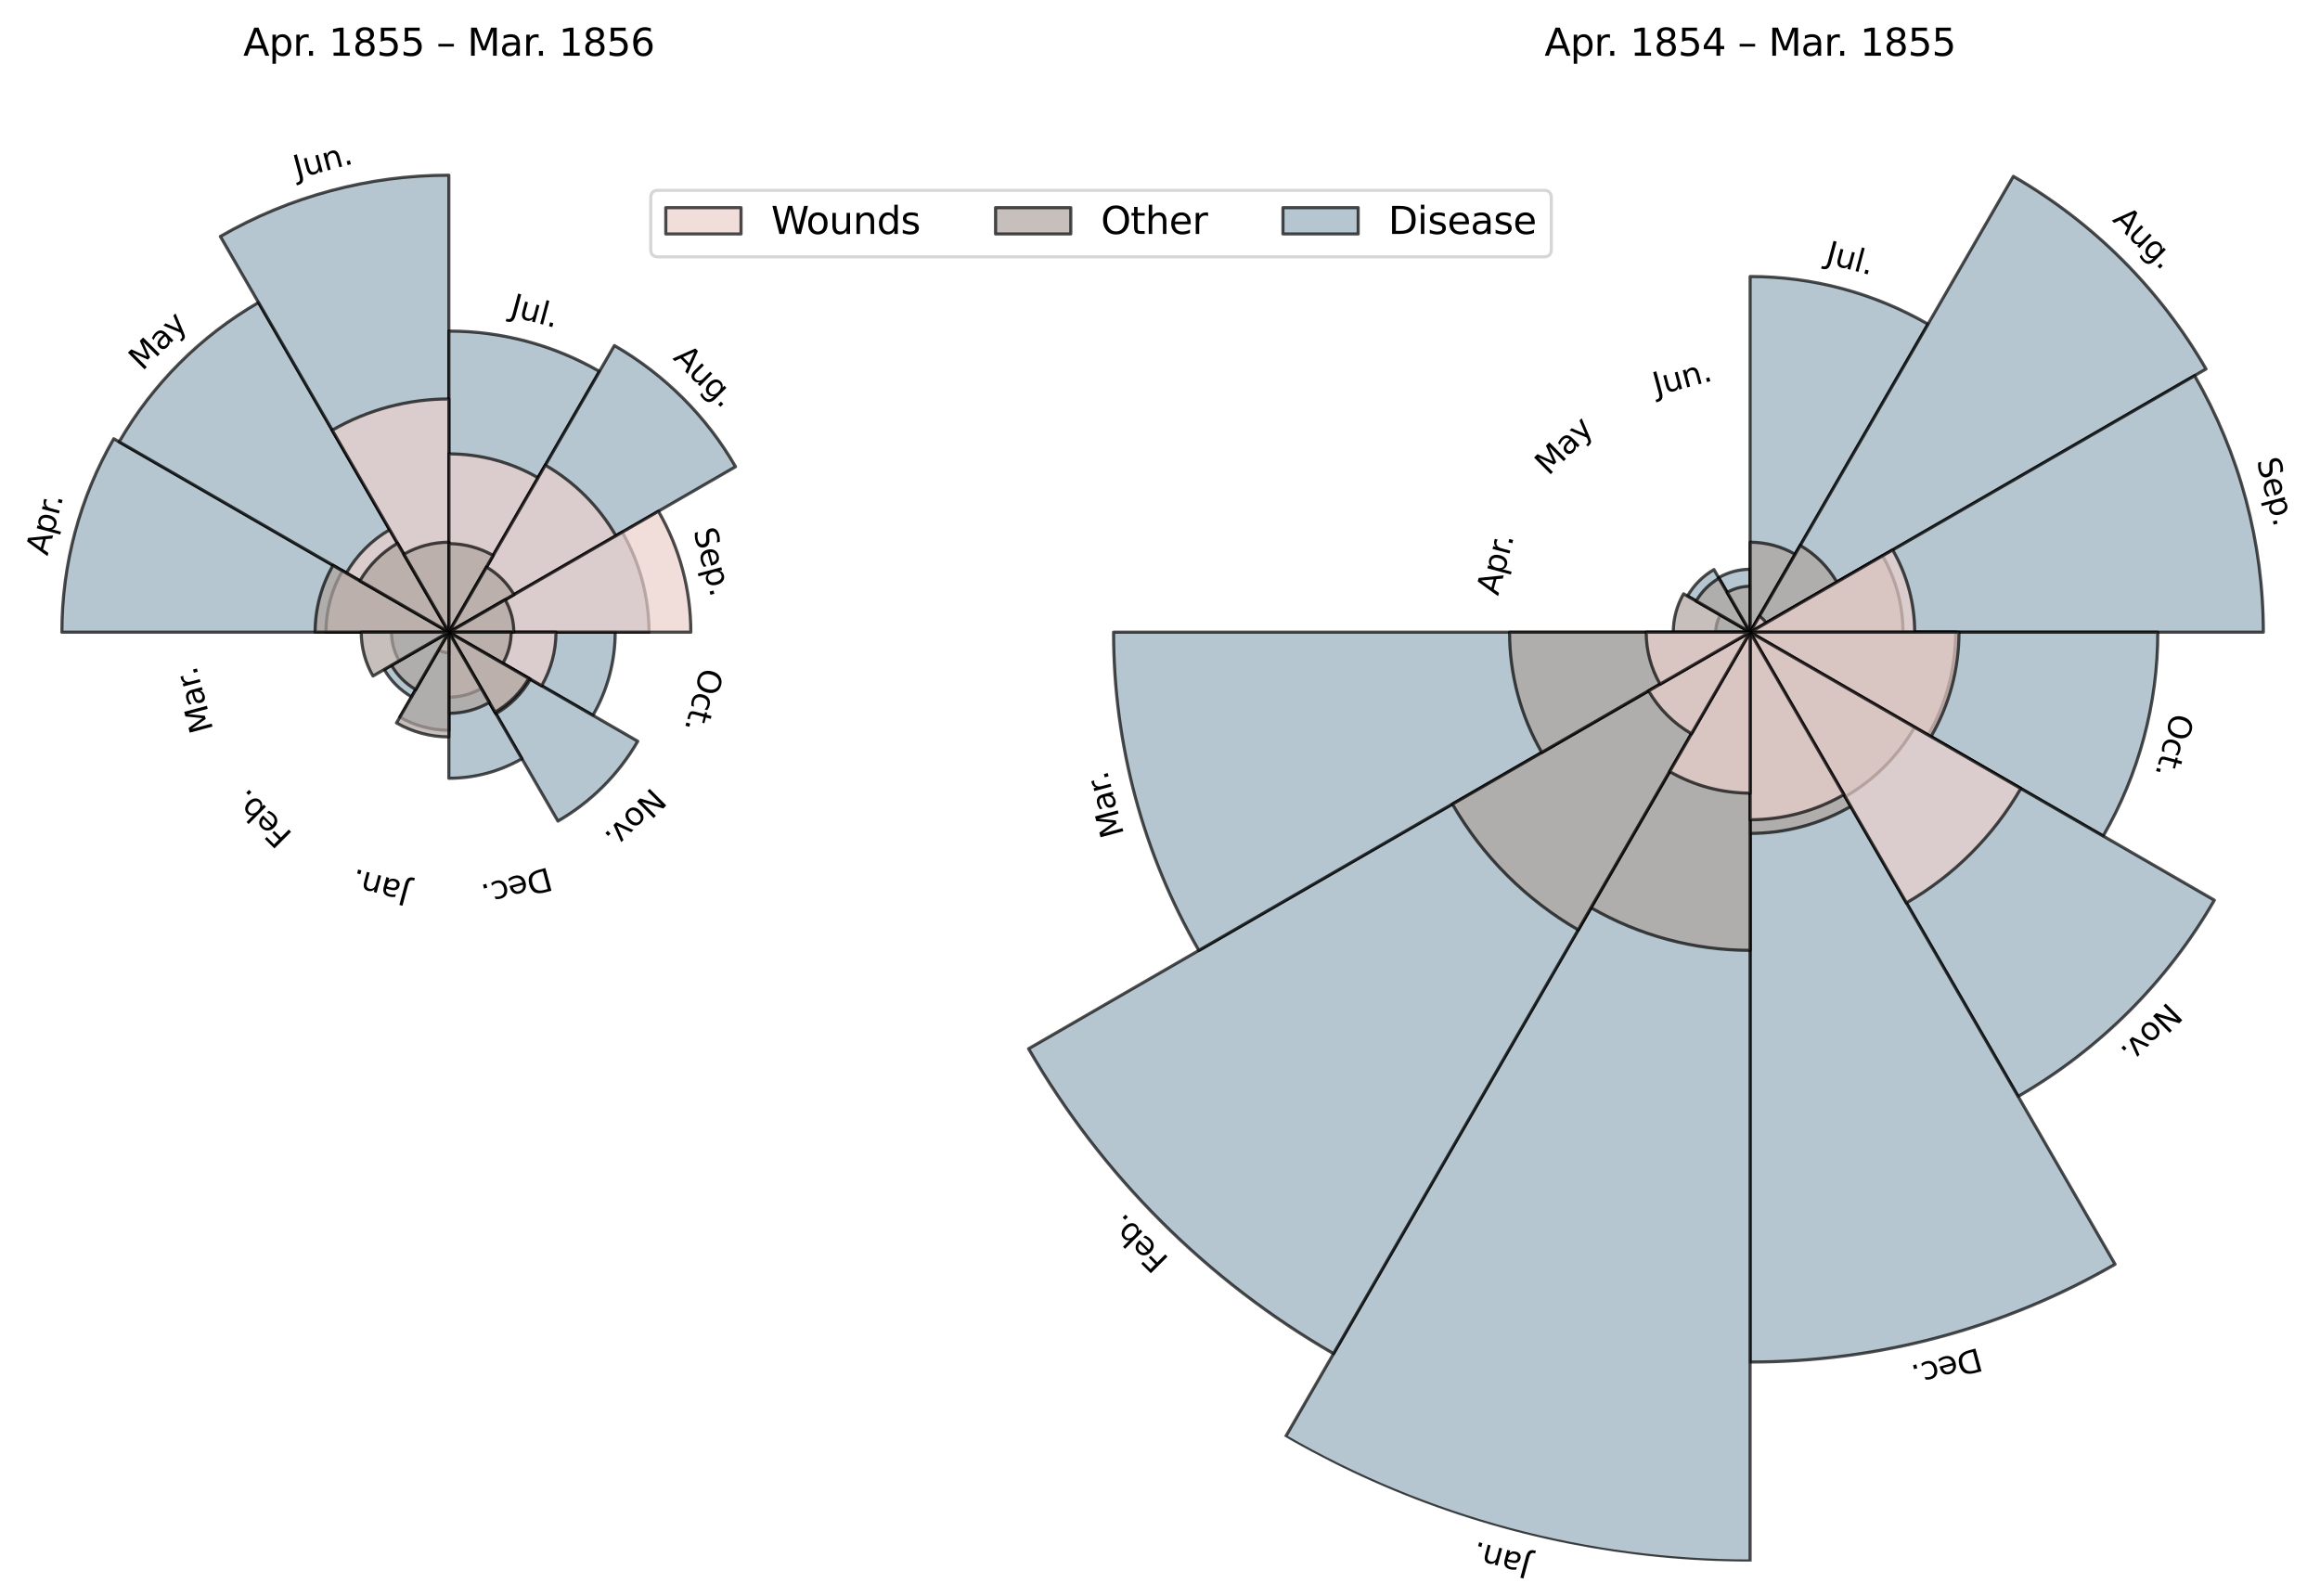 <?xml version="1.0" encoding="UTF-8" standalone="no"?>
<svg
   width="740pt"
   height="509pt"
   viewBox="0 0 740 509"
   version="1.1"
   id="svg227"
   sodipodi:docname="original_2_parts.svg"
   inkscape:version="1.4-dev (1:1.4.0-dev+202403210151+2fe0648968)"
   xmlns:inkscape="http://www.inkscape.org/namespaces/inkscape"
   xmlns:sodipodi="http://sodipodi.sourceforge.net/DTD/sodipodi-0.dtd"
   xmlns:xlink="http://www.w3.org/1999/xlink"
   xmlns="http://www.w3.org/2000/svg"
   xmlns:svg="http://www.w3.org/2000/svg"
   xmlns:rdf="http://www.w3.org/1999/02/22-rdf-syntax-ns#"
   xmlns:cc="http://creativecommons.org/ns#"
   xmlns:dc="http://purl.org/dc/elements/1.1/">
  <sodipodi:namedview
     id="namedview227"
     pagecolor="#ffffff"
     bordercolor="#000000"
     borderopacity="0.25"
     inkscape:showpageshadow="2"
     inkscape:pageopacity="0.0"
     inkscape:pagecheckerboard="0"
     inkscape:deskcolor="#d1d1d1"
     inkscape:document-units="pt"
     inkscape:zoom="0.43573943"
     inkscape:cx="680.45254"
     inkscape:cy="409.64849"
     inkscape:window-width="1392"
     inkscape:window-height="831"
     inkscape:window-x="0"
     inkscape:window-y="0"
     inkscape:window-maximized="1"
     inkscape:current-layer="figure_1" />
  <defs
     id="defs1">
    <style
       type="text/css"
       id="style1">*{stroke-linejoin: round; stroke-linecap: butt}</style>
  </defs>
  <g
     id="figure_1">
    <g
       id="patch_1"
       transform="translate(-160.5,-102)">
      <path
         d="M 0,613.101 H 1022.4 V 0 H 0 Z"
         style="fill:#ffffff"
         id="path1" />
    </g>
    <g
       id="axes_1"
       transform="translate(-160.5,-102)">
      <g
         id="patch_2">
        <path
           d="m 600.141,303.671 c 0,-38.932 -7.669,-77.486 -22.567,-113.454 C 562.675,154.248 540.836,121.563 513.307,94.034 485.778,66.505 453.094,44.666 417.125,29.767 381.156,14.869 342.603,7.2 303.671,7.2 264.738,7.2 226.185,14.869 190.216,29.767 154.248,44.666 121.563,66.505 94.034,94.034 66.505,121.563 44.666,154.248 29.767,190.216 14.869,226.185 7.2,264.738 7.2,303.671 c 0,38.932 7.669,77.486 22.567,113.454 14.899,35.969 36.738,68.653 64.267,96.182 27.529,27.529 60.213,49.368 96.182,64.267 35.969,14.899 74.522,22.567 113.454,22.567 38.932,0 77.486,-7.669 113.454,-22.567 35.969,-14.899 68.653,-36.738 96.182,-64.267 27.529,-27.529 49.368,-60.213 64.267,-96.182 14.899,-35.969 22.567,-74.522 22.567,-113.454 m -296.471,0 z"
           style="fill:#ffffff"
           id="path2" />
      </g>
      <g
         id="patch_3">
        <path
           d="m 303.671,303.671 c 0,0 0,0 0,0 0,0 0,0 0,0 H 180.238 c 0,-10.787 1.414,-21.527 4.206,-31.947 2.792,-10.419 6.938,-20.428 12.331,-29.77 z"
           clip-path="url(#pb8f509b4ef)"
           style="opacity:0.7;fill:#98aebc;stroke:#000000;stroke-linejoin:miter"
           id="path3" />
      </g>
      <g
         id="patch_4">
        <path
           d="m 303.671,303.671 c 0,0 0,0 0,0 0,0 0,0 0,0 L 198.505,242.953 c 5.306,-9.191 11.794,-17.646 19.298,-25.15 7.504,-7.504 15.959,-13.992 25.15,-19.298 z"
           clip-path="url(#pb8f509b4ef)"
           style="opacity:0.7;fill:#98aebc;stroke:#000000;stroke-linejoin:miter"
           id="path4" />
      </g>
      <g
         id="patch_5">
        <path
           d="m 303.671,303.671 c 0,0 0,0 0,0 0,0 0,0 0,0 l -72.892,-126.252 c 11.033,-6.37 22.854,-11.266 35.16,-14.564 12.306,-3.297 24.991,-4.967 37.731,-4.967 z"
           clip-path="url(#pb8f509b4ef)"
           style="opacity:0.7;fill:#98aebc;stroke:#000000;stroke-linejoin:miter"
           id="path5" />
      </g>
      <g
         id="patch_6">
        <path
           d="m 303.671,303.671 c 0,0 0,0 0,0 0,0 0,0 0,0 v -96.059 c 8.395,0 16.753,1.1 24.862,3.273 8.109,2.173 15.898,5.399 23.167,9.596 z"
           clip-path="url(#pb8f509b4ef)"
           style="opacity:0.7;fill:#98aebc;stroke:#000000;stroke-linejoin:miter"
           id="path6" />
      </g>
      <g
         id="patch_7">
        <path
           d="m 303.671,303.671 c 0,0 0,0 0,0 0,0 0,0 0,0 l 52.797,-91.446 c 7.992,4.614 15.344,10.256 21.869,16.781 6.525,6.525 12.167,13.877 16.781,21.869 z"
           clip-path="url(#pb8f509b4ef)"
           style="opacity:0.7;fill:#98aebc;stroke:#000000;stroke-linejoin:miter"
           id="path7" />
      </g>
      <g
         id="patch_8">
        <path
           d="m 303.671,303.671 c 0,0 0,0 0,0 0,0 0,0 0,0 l 55.298,-31.926 c 2.79,4.833 4.935,10.01 6.379,15.4 1.444,5.39 2.176,10.946 2.176,16.526 z"
           clip-path="url(#pb8f509b4ef)"
           style="opacity:0.7;fill:#98aebc;stroke:#000000;stroke-linejoin:miter"
           id="path8" />
      </g>
      <g
         id="patch_9">
        <path
           d="m 303.671,303.671 c 0,0 0,0 0,0 0,0 0,0 0,0 h 53.06 c 0,4.637 -0.608,9.254 -1.808,13.733 -1.2,4.479 -2.982,8.781 -5.301,12.797 z"
           clip-path="url(#pb8f509b4ef)"
           style="opacity:0.7;fill:#98aebc;stroke:#000000;stroke-linejoin:miter"
           id="path9" />
      </g>
      <g
         id="patch_10">
        <path
           d="m 303.671,303.671 c 0,0 0,0 0,0 0,0 0,0 0,0 l 60.256,34.789 c -3.04,5.266 -6.758,10.111 -11.057,14.41 -4.3,4.3 -9.144,8.017 -14.41,11.057 z"
           clip-path="url(#pb8f509b4ef)"
           style="opacity:0.7;fill:#98aebc;stroke:#000000;stroke-linejoin:miter"
           id="path10" />
      </g>
      <g
         id="patch_11">
        <path
           d="m 303.671,303.671 c 0,0 0,0 0,0 0,0 0,0 0,0 l 23.3,40.357 c -3.527,2.036 -7.305,3.601 -11.239,4.655 -3.934,1.054 -7.989,1.588 -12.061,1.588 z"
           clip-path="url(#pb8f509b4ef)"
           style="opacity:0.7;fill:#98aebc;stroke:#000000;stroke-linejoin:miter"
           id="path11" />
      </g>
      <g
         id="patch_12">
        <path
           d="m 303.671,303.671 c 0,0 0,0 0,0 0,0 0,0 0,0 v 31.281 c -2.734,0 -5.456,-0.358 -8.096,-1.066 -2.641,-0.708 -5.177,-1.758 -7.544,-3.125 z"
           clip-path="url(#pb8f509b4ef)"
           style="opacity:0.7;fill:#98aebc;stroke:#000000;stroke-linejoin:miter"
           id="path12" />
      </g>
      <g
         id="patch_13">
        <path
           d="m 303.671,303.671 c 0,0 0,0 0,0 0,0 0,0 0,0 l -11.901,20.613 c -1.801,-1.04 -3.459,-2.312 -4.929,-3.783 -1.471,-1.471 -2.742,-3.128 -3.782,-4.929 z"
           clip-path="url(#pb8f509b4ef)"
           style="opacity:0.7;fill:#98aebc;stroke:#000000;stroke-linejoin:miter"
           id="path13" />
      </g>
      <g
         id="patch_14">
        <path
           d="m 303.671,303.671 c 0,0 0,0 0,0 0,0 0,0 0,0 l -15.845,9.148 c -0.799,-1.385 -1.414,-2.868 -1.828,-4.413 -0.414,-1.544 -0.623,-3.137 -0.623,-4.735 z"
           clip-path="url(#pb8f509b4ef)"
           style="opacity:0.7;fill:#98aebc;stroke:#000000;stroke-linejoin:miter"
           id="path14" />
      </g>
      <g
         id="patch_15">
        <path
           d="m 303.671,303.671 c 0,0 0,0 0,0 0,0 0,0 0,0 h -39.197 c 0,-3.425 0.449,-6.836 1.336,-10.145 0.887,-3.309 2.203,-6.487 3.916,-9.454 z"
           clip-path="url(#pb8f509b4ef)"
           style="opacity:0.7;fill:#ecd0cc;stroke:#000000;stroke-linejoin:miter"
           id="path15" />
      </g>
      <g
         id="patch_16">
        <path
           d="m 303.671,303.671 c 0,0 0,0 0,0 0,0 0,0 0,0 l -32.69,-18.874 c 1.649,-2.857 3.666,-5.485 5.999,-7.818 2.333,-2.333 4.961,-4.349 7.818,-5.999 z"
           clip-path="url(#pb8f509b4ef)"
           style="opacity:0.7;fill:#ecd0cc;stroke:#000000;stroke-linejoin:miter"
           id="path16" />
      </g>
      <g
         id="patch_17">
        <path
           d="m 303.671,303.671 c 0,0 0,0 0,0 0,0 0,0 0,0 l -37.203,-64.438 c 5.631,-3.251 11.665,-5.75 17.945,-7.433 6.281,-1.683 12.755,-2.535 19.258,-2.535 z"
           clip-path="url(#pb8f509b4ef)"
           style="opacity:0.7;fill:#ecd0cc;stroke:#000000;stroke-linejoin:miter"
           id="path17" />
      </g>
      <g
         id="patch_18">
        <path
           d="m 303.671,303.671 c 0,0 0,0 0,0 0,0 0,0 0,0 v -56.886 c 4.971,0 9.921,0.652 14.723,1.938 4.802,1.287 9.414,3.197 13.72,5.683 z"
           clip-path="url(#pb8f509b4ef)"
           style="opacity:0.7;fill:#ecd0cc;stroke:#000000;stroke-linejoin:miter"
           id="path18" />
      </g>
      <g
         id="patch_19">
        <path
           d="m 303.671,303.671 c 0,0 0,0 0,0 0,0 0,0 0,0 l 30.762,-53.282 c 4.656,2.688 8.94,5.976 12.742,9.777 3.802,3.802 7.089,8.086 9.777,12.742 z"
           clip-path="url(#pb8f509b4ef)"
           style="opacity:0.7;fill:#ecd0cc;stroke:#000000;stroke-linejoin:miter"
           id="path19" />
      </g>
      <g
         id="patch_20">
        <path
           d="m 303.671,303.671 c 0,0 0,0 0,0 0,0 0,0 0,0 L 370.511,265.08 c 3.372,5.841 5.965,12.1 7.71,18.615 1.746,6.515 2.63,13.231 2.63,19.976 z"
           clip-path="url(#pb8f509b4ef)"
           style="opacity:0.7;fill:#ecd0cc;stroke:#000000;stroke-linejoin:miter"
           id="path20" />
      </g>
      <g
         id="patch_21">
        <path
           d="m 303.671,303.671 c 0,0 0,0 0,0 0,0 0,0 0,0 h 34.167 c 0,2.986 -0.391,5.959 -1.164,8.843 -0.773,2.884 -1.92,5.654 -3.413,8.24 z"
           clip-path="url(#pb8f509b4ef)"
           style="opacity:0.7;fill:#ecd0cc;stroke:#000000;stroke-linejoin:miter"
           id="path21" />
      </g>
      <g
         id="patch_22">
        <path
           d="m 303.671,303.671 c 0,0 0,0 0,0 0,0 0,0 0,0 l 25.999,15.011 c -1.312,2.272 -2.916,4.362 -4.771,6.218 -1.855,1.855 -3.946,3.459 -6.218,4.771 z"
           clip-path="url(#pb8f509b4ef)"
           style="opacity:0.7;fill:#ecd0cc;stroke:#000000;stroke-linejoin:miter"
           id="path22" />
      </g>
      <g
         id="patch_23">
        <path
           d="m 303.671,303.671 c 0,0 0,0 0,0 0,0 0,0 0,0 l 10.358,17.941 c -1.568,0.905 -3.248,1.601 -4.996,2.07 -1.749,0.469 -3.551,0.706 -5.362,0.706 z"
           clip-path="url(#pb8f509b4ef)"
           style="opacity:0.7;fill:#ecd0cc;stroke:#000000;stroke-linejoin:miter"
           id="path23" />
      </g>
      <g
         id="patch_24">
        <path
           d="m 303.671,303.671 c 0,0 0,0 0,0 0,0 0,0 0,0 v 6.551 c -0.573,0 -1.143,-0.075 -1.696,-0.223 -0.553,-0.148 -1.084,-0.368 -1.58,-0.654 z"
           clip-path="url(#pb8f509b4ef)"
           style="opacity:0.7;fill:#ecd0cc;stroke:#000000;stroke-linejoin:miter"
           id="path24" />
      </g>
      <g
         id="patch_25">
        <path
           d="M 303.671,303.671 Z"
           clip-path="url(#pb8f509b4ef)"
           style="opacity:0.7;fill:#ecd0cc;stroke:#000000;stroke-linejoin:miter"
           id="path25" />
      </g>
      <g
         id="patch_26">
        <path
           d="M 303.671,303.671 Z"
           clip-path="url(#pb8f509b4ef)"
           style="opacity:0.7;fill:#ecd0cc;stroke:#000000;stroke-linejoin:miter"
           id="path26" />
      </g>
      <g
         id="patch_27">
        <path
           d="m 303.671,303.671 c 0,0 0,0 0,0 0,0 0,0 0,0 h -42.658 c 0,-3.728 0.489,-7.44 1.454,-11.041 0.965,-3.601 2.398,-7.06 4.262,-10.288 z"
           clip-path="url(#pb8f509b4ef)"
           style="opacity:0.7;fill:#aea59e;stroke:#000000;stroke-linejoin:miter"
           id="path27" />
      </g>
      <g
         id="patch_28">
        <path
           d="m 303.671,303.671 c 0,0 0,0 0,0 0,0 0,0 0,0 l -28.367,-16.378 c 1.431,-2.479 3.181,-4.76 5.205,-6.784 2.024,-2.024 4.305,-3.774 6.784,-5.205 z"
           clip-path="url(#pb8f509b4ef)"
           style="opacity:0.7;fill:#aea59e;stroke:#000000;stroke-linejoin:miter"
           id="path28" />
      </g>
      <g
         id="patch_29">
        <path
           d="m 303.671,303.671 c 0,0 0,0 0,0 0,0 0,0 0,0 l -14.353,-24.86 c 2.173,-1.254 4.5,-2.218 6.923,-2.868 2.423,-0.649 4.921,-0.978 7.43,-0.978 z"
           clip-path="url(#pb8f509b4ef)"
           style="opacity:0.7;fill:#aea59e;stroke:#000000;stroke-linejoin:miter"
           id="path29" />
      </g>
      <g
         id="patch_30">
        <path
           d="m 303.671,303.671 c 0,0 0,0 0,0 0,0 0,0 0,0 v -28.254 c 2.469,0 4.928,0.324 7.313,0.963 2.385,0.639 4.676,1.588 6.814,2.823 z"
           clip-path="url(#pb8f509b4ef)"
           style="opacity:0.7;fill:#aea59e;stroke:#000000;stroke-linejoin:miter"
           id="path30" />
      </g>
      <g
         id="patch_31">
        <path
           d="m 303.671,303.671 c 0,0 0,0 0,0 0,0 0,0 0,0 l 11.991,-20.768 c 1.815,1.048 3.485,2.329 4.967,3.811 1.482,1.482 2.763,3.152 3.811,4.967 z"
           clip-path="url(#pb8f509b4ef)"
           style="opacity:0.7;fill:#aea59e;stroke:#000000;stroke-linejoin:miter"
           id="path31" />
      </g>
      <g
         id="patch_32">
        <path
           d="m 303.671,303.671 c 0,0 0,0 0,0 0,0 0,0 0,0 l 17.941,-10.358 c 0.905,1.568 1.601,3.248 2.07,4.996 0.469,1.749 0.706,3.551 0.706,5.362 z"
           clip-path="url(#pb8f509b4ef)"
           style="opacity:0.7;fill:#aea59e;stroke:#000000;stroke-linejoin:miter"
           id="path32" />
      </g>
      <g
         id="patch_33">
        <path
           d="m 303.671,303.671 c 0,0 0,0 0,0 0,0 0,0 0,0 h 19.871 c 0,1.737 -0.228,3.466 -0.677,5.143 -0.449,1.677 -1.117,3.289 -1.985,4.792 z"
           clip-path="url(#pb8f509b4ef)"
           style="opacity:0.7;fill:#aea59e;stroke:#000000;stroke-linejoin:miter"
           id="path33" />
      </g>
      <g
         id="patch_34">
        <path
           d="m 303.671,303.671 c 0,0 0,0 0,0 0,0 0,0 0,0 l 25.499,14.722 c -1.287,2.228 -2.86,4.279 -4.679,6.098 -1.819,1.819 -3.87,3.393 -6.098,4.679 z"
           clip-path="url(#pb8f509b4ef)"
           style="opacity:0.7;fill:#aea59e;stroke:#000000;stroke-linejoin:miter"
           id="path34" />
      </g>
      <g
         id="patch_35">
        <path
           d="m 303.671,303.671 c 0,0 0,0 0,0 0,0 0,0 0,0 l 12.937,22.408 c -1.958,1.131 -4.056,2 -6.241,2.585 -2.184,0.585 -4.436,0.882 -6.697,0.882 z"
           clip-path="url(#pb8f509b4ef)"
           style="opacity:0.7;fill:#aea59e;stroke:#000000;stroke-linejoin:miter"
           id="path35" />
      </g>
      <g
         id="patch_36">
        <path
           d="m 303.671,303.671 c 0,0 0,0 0,0 0,0 0,0 0,0 v 33.404 c -2.919,0 -5.826,-0.383 -8.646,-1.138 -2.82,-0.756 -5.528,-1.877 -8.056,-3.337 z"
           clip-path="url(#pb8f509b4ef)"
           style="opacity:0.7;fill:#aea59e;stroke:#000000;stroke-linejoin:miter"
           id="path36" />
      </g>
      <g
         id="patch_37">
        <path
           d="m 303.671,303.671 c 0,0 0,0 0,0 0,0 0,0 0,0 l -10.563,18.296 c -1.599,-0.923 -3.07,-2.052 -4.375,-3.357 -1.306,-1.306 -2.434,-2.777 -3.357,-4.375 z"
           clip-path="url(#pb8f509b4ef)"
           style="opacity:0.7;fill:#aea59e;stroke:#000000;stroke-linejoin:miter"
           id="path37" />
      </g>
      <g
         id="patch_38">
        <path
           d="m 303.671,303.671 c 0,0 0,0 0,0 0,0 0,0 0,0 l -24.204,13.974 c -1.221,-2.115 -2.16,-4.381 -2.792,-6.741 -0.632,-2.359 -0.952,-4.791 -0.952,-7.234 z"
           clip-path="url(#pb8f509b4ef)"
           style="opacity:0.7;fill:#aea59e;stroke:#000000;stroke-linejoin:miter"
           id="path38" />
      </g>
      <g
         id="matplotlib.axis_1" />
      <g
         id="matplotlib.axis_2" />
      <g
         id="text_1">
        <!-- Apr. -->
        <g
           transform="matrix(0.026,-0.097,-0.097,-0.026,175.628,279.49)"
           id="g41">
          <defs
             id="defs38">
            <path
               id="DejaVuSans-41"
               d="M 2188,4044 1331,1722 h 1716 z m -357,622 h 716 L 4325,0 H 3669 L 3244,1197 H 1141 L 716,0 H 50 Z"
               transform="scale(0.016)" />
            <path
               id="DejaVuSans-70"
               d="M 1159,525 V -1331 H 581 v 4831 h 578 v -531 q 182,312 458,463 277,152 661,152 638,0 1036,-506 399,-506 399,-1331 0,-825 -399,-1332 -398,-506 -1036,-506 -384,0 -661,152 -276,152 -458,464 z m 1957,1222 q 0,634 -261,995 -261,361 -717,361 -457,0 -718,-361 -261,-361 -261,-995 0,-634 261,-995 261,-361 718,-361 456,0 717,361 261,361 261,995 z"
               transform="scale(0.016)" />
            <path
               id="DejaVuSans-72"
               d="m 2631,2963 q -97,56 -211,82 -114,27 -251,27 -488,0 -749,-317 -261,-317 -261,-911 V 0 H 581 v 3500 h 578 v -544 q 182,319 472,473 291,155 707,155 59,0 131,-8 72,-7 159,-23 z"
               transform="scale(0.016)" />
            <path
               id="DejaVuSans-2e"
               d="m 684,794 h 660 V 0 H 684 Z"
               transform="scale(0.016)" />
          </defs>
          <use
             xlink:href="#DejaVuSans-41"
             id="use38" />
          <use
             xlink:href="#DejaVuSans-70"
             transform="translate(68.408)"
             id="use39" />
          <use
             xlink:href="#DejaVuSans-72"
             transform="translate(131.885)"
             id="use40" />
          <use
             xlink:href="#DejaVuSans-2e"
             transform="translate(163.873)"
             id="use41" />
        </g>
      </g>
      <g
         id="text_2">
        <!-- May -->
        <g
           transform="matrix(0.071,-0.071,-0.071,-0.071,205.894,220.513)"
           id="g44">
          <defs
             id="defs41">
            <path
               id="DejaVuSans-4d"
               d="m 628,4666 h 941 L 2759,1491 3956,4666 h 941 V 0 H 4281 V 4097 L 3078,897 H 2444 L 1241,4097 V 0 H 628 Z"
               transform="scale(0.016)" />
            <path
               id="DejaVuSans-61"
               d="m 2194,1759 q -697,0 -966,-159 -269,-159 -269,-544 0,-306 202,-486 202,-179 548,-179 479,0 768,339 289,339 289,901 v 128 z m 1147,238 V 0 H 2766 V 531 Q 2569,213 2275,61 1981,-91 1556,-91 q -537,0 -855,302 -317,302 -317,808 0,590 395,890 396,300 1180,300 h 807 v 57 q 0,397 -261,614 -261,217 -733,217 -300,0 -585,-72 -284,-72 -546,-216 v 532 q 315,122 612,182 297,61 578,61 760,0 1135,-394 375,-393 375,-1193 z"
               transform="scale(0.016)" />
            <path
               id="DejaVuSans-79"
               d="m 2059,-325 q -243,-625 -475,-815 -231,-191 -618,-191 H 506 v 481 h 338 q 237,0 368,113 132,112 291,531 L 1606,56 191,3500 H 800 L 1894,763 2988,3500 h 609 z"
               transform="scale(0.016)" />
          </defs>
          <use
             xlink:href="#DejaVuSans-4d"
             id="use42" />
          <use
             xlink:href="#DejaVuSans-61"
             transform="translate(86.279)"
             id="use43" />
          <use
             xlink:href="#DejaVuSans-79"
             transform="translate(147.559)"
             id="use44" />
        </g>
      </g>
      <g
         id="text_3">
        <!-- Jun. -->
        <g
           transform="matrix(0.097,-0.026,-0.026,-0.097,255.174,159.005)"
           id="g48">
          <defs
             id="defs44">
            <path
               id="DejaVuSans-4a"
               d="m 628,4666 h 631 V 325 q 0,-844 -320,-1225 -320,-381 -1030,-381 h -240 v 531 h 197 q 418,0 590,235 172,234 172,840 z"
               transform="scale(0.016)" />
            <path
               id="DejaVuSans-75"
               d="m 544,1381 v 2119 h 575 V 1403 q 0,-497 193,-746 194,-248 582,-248 465,0 735,297 271,297 271,810 v 1984 h 575 V 0 H 2900 V 538 Q 2691,219 2414,64 2138,-91 1772,-91 1169,-91 856,284 544,659 544,1381 Z m 1447,2203 z"
               transform="scale(0.016)" />
            <path
               id="DejaVuSans-6e"
               d="M 3513,2113 V 0 h -575 v 2094 q 0,497 -194,743 -194,247 -581,247 -466,0 -735,-297 -269,-296 -269,-809 V 0 H 581 v 3500 h 578 v -544 q 207,316 486,472 280,156 646,156 603,0 912,-373 310,-373 310,-1098 z"
               transform="scale(0.016)" />
          </defs>
          <use
             xlink:href="#DejaVuSans-4a"
             id="use45" />
          <use
             xlink:href="#DejaVuSans-75"
             transform="translate(29.492)"
             id="use46" />
          <use
             xlink:href="#DejaVuSans-6e"
             transform="translate(92.871)"
             id="use47" />
          <use
             xlink:href="#DejaVuSans-2e"
             transform="translate(156.25)"
             id="use48" />
        </g>
      </g>
      <g
         id="text_4">
        <!-- Jul. -->
        <g
           transform="matrix(0.097,0.026,0.026,-0.097,322.854,202.629)"
           id="g52">
          <defs
             id="defs48">
            <path
               id="DejaVuSans-6c"
               d="m 603,4863 h 575 V 0 H 603 Z"
               transform="scale(0.016)" />
          </defs>
          <use
             xlink:href="#DejaVuSans-4a"
             id="use49" />
          <use
             xlink:href="#DejaVuSans-75"
             transform="translate(29.492)"
             id="use50" />
          <use
             xlink:href="#DejaVuSans-6c"
             transform="translate(92.871)"
             id="use51" />
          <use
             xlink:href="#DejaVuSans-2e"
             transform="translate(120.654)"
             id="use52" />
        </g>
      </g>
      <g
         id="text_5">
        <!-- Aug. -->
        <g
           transform="matrix(0.071,0.071,0.071,-0.071,374.909,216.378)"
           id="g56">
          <defs
             id="defs52">
            <path
               id="DejaVuSans-67"
               d="m 2906,1791 q 0,625 -258,968 -257,344 -723,344 -462,0 -720,-344 -258,-343 -258,-968 0,-622 258,-966 258,-344 720,-344 466,0 723,344 258,344 258,966 z M 3481,434 q 0,-893 -397,-1329 -396,-436 -1215,-436 -303,0 -572,45 -269,45 -522,139 v 559 q 253,-137 500,-202 247,-66 503,-66 566,0 847,295 281,295 281,892 V 616 Q 2728,306 2450,153 2172,0 1784,0 1141,0 747,490 353,981 353,1791 q 0,812 394,1302 394,491 1037,491 388,0 666,-153 278,-153 456,-462 v 531 h 575 z"
               transform="scale(0.016)" />
          </defs>
          <use
             xlink:href="#DejaVuSans-41"
             id="use53" />
          <use
             xlink:href="#DejaVuSans-75"
             transform="translate(68.408)"
             id="use54" />
          <use
             xlink:href="#DejaVuSans-67"
             transform="translate(131.787)"
             id="use55" />
          <use
             xlink:href="#DejaVuSans-2e"
             transform="translate(195.264)"
             id="use56" />
        </g>
      </g>
      <g
         id="text_6">
        <!-- Sep. -->
        <g
           transform="matrix(0.026,0.097,0.097,-0.026,381.655,271.372)"
           id="g60">
          <defs
             id="defs56">
            <path
               id="DejaVuSans-53"
               d="m 3425,4513 v -616 q -359,172 -678,256 -319,85 -616,85 -515,0 -795,-200 -280,-200 -280,-569 0,-310 186,-468 186,-157 705,-254 l 381,-78 q 706,-135 1042,-474 336,-339 336,-907 0,-679 -455,-1029 -454,-350 -1332,-350 -331,0 -705,75 -373,75 -773,222 v 650 q 384,-215 753,-325 369,-109 725,-109 540,0 834,212 294,213 294,607 0,343 -211,537 -211,194 -692,291 l -385,75 q -706,140 -1022,440 -315,300 -315,835 0,619 436,975 436,356 1201,356 329,0 669,-60 341,-59 697,-177 z"
               transform="scale(0.016)" />
            <path
               id="DejaVuSans-65"
               d="M 3597,1894 V 1613 H 953 q 38,-594 358,-905 320,-311 892,-311 331,0 642,81 311,81 618,244 V 178 Q 3153,47 2828,-22 2503,-91 2169,-91 1331,-91 842,396 353,884 353,1716 q 0,859 464,1363 464,505 1252,505 706,0 1117,-455 411,-454 411,-1235 z m -575,169 q -6,471 -264,752 -258,282 -683,282 -481,0 -770,-272 -289,-272 -333,-766 z"
               transform="scale(0.016)" />
          </defs>
          <use
             xlink:href="#DejaVuSans-53"
             id="use57" />
          <use
             xlink:href="#DejaVuSans-65"
             transform="translate(63.477)"
             id="use58" />
          <use
             xlink:href="#DejaVuSans-70"
             transform="translate(125)"
             id="use59" />
          <use
             xlink:href="#DejaVuSans-2e"
             transform="translate(188.477)"
             id="use60" />
        </g>
      </g>
      <g
         id="text_7">
        <!-- Oct. -->
        <g
           transform="matrix(-0.026,0.097,0.097,0.026,384.195,314.652)"
           id="g64">
          <defs
             id="defs60">
            <path
               id="DejaVuSans-4f"
               d="m 2522,4238 q -688,0 -1093,-513 -404,-512 -404,-1397 0,-881 404,-1394 405,-512 1093,-512 687,0 1089,512 402,513 402,1394 0,885 -402,1397 -402,513 -1089,513 z m 0,512 q 981,0 1568,-658 588,-658 588,-1764 0,-1103 -588,-1761 -587,-658 -1568,-658 -984,0 -1574,656 -589,657 -589,1763 0,1106 589,1764 590,658 1574,658 z"
               transform="scale(0.016)" />
            <path
               id="DejaVuSans-63"
               d="m 3122,3366 v -538 q -244,135 -489,202 -245,67 -495,67 -560,0 -870,-355 -309,-354 -309,-995 0,-641 309,-996 310,-354 870,-354 250,0 495,67 245,67 489,202 V 134 Q 2881,22 2623,-34 2366,-91 2075,-91 1284,-91 818,406 353,903 353,1747 q 0,856 470,1346 471,491 1290,491 265,0 518,-55 253,-54 491,-163 z"
               transform="scale(0.016)" />
            <path
               id="DejaVuSans-74"
               d="M 1172,4494 V 3500 H 2356 V 3053 H 1172 V 1153 q 0,-428 117,-550 117,-122 477,-122 h 590 V 0 H 1766 Q 1100,0 847,248 594,497 594,1153 V 3053 H 172 v 447 h 422 v 994 z"
               transform="scale(0.016)" />
          </defs>
          <use
             xlink:href="#DejaVuSans-4f"
             id="use61" />
          <use
             xlink:href="#DejaVuSans-63"
             transform="translate(78.711)"
             id="use62" />
          <use
             xlink:href="#DejaVuSans-74"
             transform="translate(133.691)"
             id="use63" />
          <use
             xlink:href="#DejaVuSans-2e"
             transform="translate(172.9)"
             id="use64" />
        </g>
      </g>
      <g
         id="text_8">
        <!-- Nov. -->
        <g
           transform="matrix(-0.071,0.071,0.071,0.071,368.43,352.929)"
           id="g68">
          <defs
             id="defs64">
            <path
               id="DejaVuSans-4e"
               d="m 628,4666 h 850 L 3547,763 v 3903 h 612 V 0 H 3309 L 1241,3903 V 0 H 628 Z"
               transform="scale(0.016)" />
            <path
               id="DejaVuSans-6f"
               d="m 1959,3097 q -462,0 -731,-361 -269,-361 -269,-989 0,-628 267,-989 268,-361 733,-361 460,0 728,362 269,363 269,988 0,622 -269,986 -268,364 -728,364 z m 0,487 q 750,0 1178,-488 429,-487 429,-1349 Q 3566,888 3137,398 2709,-91 1959,-91 1206,-91 779,398 353,888 353,1747 q 0,862 426,1349 427,488 1180,488 z"
               transform="scale(0.016)" />
            <path
               id="DejaVuSans-76"
               d="M 191,3500 H 800 L 1894,563 2988,3500 h 609 L 2284,0 h -781 z"
               transform="scale(0.016)" />
          </defs>
          <use
             xlink:href="#DejaVuSans-4e"
             id="use65" />
          <use
             xlink:href="#DejaVuSans-6f"
             transform="translate(74.805)"
             id="use66" />
          <use
             xlink:href="#DejaVuSans-76"
             transform="translate(135.986)"
             id="use67" />
          <use
             xlink:href="#DejaVuSans-2e"
             transform="translate(187.416)"
             id="use68" />
        </g>
      </g>
      <g
         id="text_9">
        <!-- Dec. -->
        <g
           transform="matrix(-0.097,0.026,0.026,0.097,335.418,378.631)"
           id="g72">
          <defs
             id="defs68">
            <path
               id="DejaVuSans-44"
               d="M 1259,4147 V 519 h 763 q 966,0 1414,437 448,438 448,1382 0,937 -448,1373 -448,436 -1414,436 z m -631,519 h 1297 q 1356,0 1990,-564 635,-564 635,-1764 Q 4550,1131 3912,565 3275,0 1925,0 H 628 Z"
               transform="scale(0.016)" />
          </defs>
          <use
             xlink:href="#DejaVuSans-44"
             id="use69" />
          <use
             xlink:href="#DejaVuSans-65"
             transform="translate(77.002)"
             id="use70" />
          <use
             xlink:href="#DejaVuSans-63"
             transform="translate(138.525)"
             id="use71" />
          <use
             xlink:href="#DejaVuSans-2e"
             transform="translate(193.506)"
             id="use72" />
        </g>
      </g>
      <g
         id="text_10">
        <!-- Jan. -->
        <g
           transform="matrix(-0.097,-0.026,-0.026,0.097,291.784,383.953)"
           id="g76">
          <use
             xlink:href="#DejaVuSans-4a"
             id="use73" />
          <use
             xlink:href="#DejaVuSans-61"
             transform="translate(29.492)"
             id="use74" />
          <use
             xlink:href="#DejaVuSans-6e"
             transform="translate(90.771)"
             id="use75" />
          <use
             xlink:href="#DejaVuSans-2e"
             transform="translate(154.15)"
             id="use76" />
        </g>
      </g>
      <g
         id="text_11">
        <!-- Feb. -->
        <g
           transform="matrix(-0.071,-0.071,-0.071,0.071,254.044,368.062)"
           id="g80">
          <defs
             id="defs76">
            <path
               id="DejaVuSans-46"
               d="M 628,4666 H 3309 V 4134 H 1259 V 2759 H 3109 V 2228 H 1259 V 0 H 628 Z"
               transform="scale(0.016)" />
            <path
               id="DejaVuSans-62"
               d="m 3116,1747 q 0,634 -261,995 -261,361 -717,361 -457,0 -718,-361 -261,-361 -261,-995 0,-634 261,-995 261,-361 718,-361 456,0 717,361 261,361 261,995 z M 1159,2969 q 182,312 458,463 277,152 661,152 638,0 1036,-506 399,-506 399,-1331 Q 3713,922 3314,415 2916,-91 2278,-91 1894,-91 1617,61 1341,213 1159,525 V 0 H 581 v 4863 h 578 z"
               transform="scale(0.016)" />
          </defs>
          <use
             xlink:href="#DejaVuSans-46"
             id="use77" />
          <use
             xlink:href="#DejaVuSans-65"
             transform="translate(52.02)"
             id="use78" />
          <use
             xlink:href="#DejaVuSans-62"
             transform="translate(113.543)"
             id="use79" />
          <use
             xlink:href="#DejaVuSans-2e"
             transform="translate(177.02)"
             id="use80" />
        </g>
      </g>
      <g
         id="text_12">
        <!-- Mar. -->
        <g
           transform="matrix(-0.026,-0.097,-0.097,0.026,228.53,334.744)"
           id="g84">
          <use
             xlink:href="#DejaVuSans-4d"
             id="use81" />
          <use
             xlink:href="#DejaVuSans-61"
             transform="translate(86.279)"
             id="use82" />
          <use
             xlink:href="#DejaVuSans-72"
             transform="translate(147.559)"
             id="use83" />
          <use
             xlink:href="#DejaVuSans-2e"
             transform="translate(179.547)"
             id="use84" />
        </g>
      </g>
      <g
         id="text_13">
        <!-- Apr. 1855 – Mar. 1856 -->
        <g
           transform="matrix(0.12,0,0,-0.12,238.084,119.788)"
           id="g105">
          <defs
             id="defs84">
            <path
               id="DejaVuSans-20"
               transform="scale(0.016)"
               d="" />
            <path
               id="DejaVuSans-31"
               d="M 794,531 H 1825 V 4091 L 703,3866 v 575 l 1116,225 h 631 V 531 H 3481 V 0 H 794 Z"
               transform="scale(0.016)" />
            <path
               id="DejaVuSans-38"
               d="m 2034,2216 q -450,0 -708,-241 -257,-241 -257,-662 0,-422 257,-663 258,-241 708,-241 450,0 709,242 260,243 260,662 0,421 -258,662 -257,241 -711,241 z m -631,268 q -406,100 -633,378 -226,279 -226,679 0,559 398,884 399,325 1092,325 697,0 1094,-325 397,-325 397,-884 0,-400 -227,-679 -226,-278 -629,-378 456,-106 710,-416 255,-309 255,-755 Q 3634,634 3220,271 2806,-91 2034,-91 1263,-91 848,271 434,634 434,1313 q 0,446 256,755 257,310 713,416 z m -231,997 q 0,-362 226,-565 227,-203 636,-203 407,0 636,203 230,203 230,565 0,363 -230,566 -229,203 -636,203 -409,0 -636,-203 -226,-203 -226,-566 z"
               transform="scale(0.016)" />
            <path
               id="DejaVuSans-35"
               d="M 691,4666 H 3169 V 4134 H 1269 V 2991 q 137,47 274,70 138,23 276,23 781,0 1237,-428 457,-428 457,-1159 Q 3513,744 3044,326 2575,-91 1722,-91 1428,-91 1123,-41 819,9 494,109 v 635 q 281,-153 581,-228 300,-75 634,-75 541,0 856,284 316,284 316,772 0,487 -316,771 -315,285 -856,285 -253,0 -505,-56 -251,-56 -513,-175 z"
               transform="scale(0.016)" />
            <path
               id="DejaVuSans-2013"
               d="M 313,1978 H 2888 V 1528 H 313 Z"
               transform="scale(0.016)" />
            <path
               id="DejaVuSans-36"
               d="m 2113,2584 q -425,0 -674,-291 -248,-290 -248,-796 0,-503 248,-796 249,-292 674,-292 425,0 673,292 248,293 248,796 0,506 -248,796 -248,291 -673,291 z m 1253,1979 v -575 q -238,112 -480,171 -242,60 -480,60 -625,0 -955,-422 -329,-422 -376,-1275 184,272 462,417 279,145 613,145 703,0 1111,-427 408,-426 408,-1160 0,-719 -425,-1154 -425,-434 -1131,-434 -810,0 -1238,620 -428,621 -428,1799 0,1106 525,1764 525,658 1409,658 238,0 480,-47 242,-47 505,-140 z"
               transform="scale(0.016)" />
          </defs>
          <use
             xlink:href="#DejaVuSans-41"
             id="use85" />
          <use
             xlink:href="#DejaVuSans-70"
             transform="translate(68.408)"
             id="use86" />
          <use
             xlink:href="#DejaVuSans-72"
             transform="translate(131.885)"
             id="use87" />
          <use
             xlink:href="#DejaVuSans-2e"
             transform="translate(163.873)"
             id="use88" />
          <use
             xlink:href="#DejaVuSans-20"
             transform="translate(195.66)"
             id="use89" />
          <use
             xlink:href="#DejaVuSans-31"
             transform="translate(227.447)"
             id="use90" />
          <use
             xlink:href="#DejaVuSans-38"
             transform="translate(291.07)"
             id="use91" />
          <use
             xlink:href="#DejaVuSans-35"
             transform="translate(354.693)"
             id="use92" />
          <use
             xlink:href="#DejaVuSans-35"
             transform="translate(418.316)"
             id="use93" />
          <use
             xlink:href="#DejaVuSans-20"
             transform="translate(481.939)"
             id="use94" />
          <use
             xlink:href="#DejaVuSans-2013"
             transform="translate(513.727)"
             id="use95" />
          <use
             xlink:href="#DejaVuSans-20"
             transform="translate(563.727)"
             id="use96" />
          <use
             xlink:href="#DejaVuSans-4d"
             transform="translate(595.514)"
             id="use97" />
          <use
             xlink:href="#DejaVuSans-61"
             transform="translate(681.793)"
             id="use98" />
          <use
             xlink:href="#DejaVuSans-72"
             transform="translate(743.072)"
             id="use99" />
          <use
             xlink:href="#DejaVuSans-2e"
             transform="translate(775.061)"
             id="use100" />
          <use
             xlink:href="#DejaVuSans-20"
             transform="translate(806.848)"
             id="use101" />
          <use
             xlink:href="#DejaVuSans-31"
             transform="translate(838.635)"
             id="use102" />
          <use
             xlink:href="#DejaVuSans-38"
             transform="translate(902.258)"
             id="use103" />
          <use
             xlink:href="#DejaVuSans-35"
             transform="translate(965.881)"
             id="use104" />
          <use
             xlink:href="#DejaVuSans-36"
             transform="translate(1029.504)"
             id="use105" />
        </g>
      </g>
    </g>
    <g
       id="axes_2"
       transform="translate(-160.5,-102)">
      <g
         id="patch_39">
        <path
           d="m 1015.2,303.671 c 0,-38.932 -7.669,-77.486 -22.567,-113.454 C 977.734,154.248 955.895,121.563 928.366,94.034 900.837,66.505 868.152,44.666 832.184,29.767 796.215,14.869 757.662,7.2 718.729,7.2 679.797,7.2 641.244,14.869 605.275,29.767 569.306,44.666 536.622,66.505 509.093,94.034 481.564,121.563 459.725,154.248 444.826,190.216 c -14.899,35.969 -22.567,74.522 -22.567,113.454 0,38.932 7.669,77.486 22.567,113.454 14.899,35.969 36.738,68.653 64.267,96.182 27.529,27.529 60.213,49.368 96.182,64.267 35.969,14.899 74.522,22.567 113.454,22.567 38.932,0 77.486,-7.669 113.454,-22.567 35.969,-14.899 68.653,-36.738 96.182,-64.267 27.529,-27.529 49.368,-60.213 64.267,-96.182 C 1007.531,381.156 1015.2,342.603 1015.2,303.671 m -296.471,0 z"
           style="fill:#ffffff"
           id="path105" />
      </g>
      <g
         id="patch_40">
        <path
           d="m 718.729,303.671 c 0,0 0,0 0,0 0,0 0,0 0,0 h -10.962 c 0,-0.958 0.126,-1.912 0.374,-2.837 0.248,-0.925 0.616,-1.814 1.095,-2.644 z"
           clip-path="url(#pa405032185)"
           style="opacity:0.7;fill:#98aebc;stroke:#000000;stroke-linejoin:miter"
           id="path106" />
      </g>
      <g
         id="patch_41">
        <path
           d="m 718.729,303.671 c 0,0 0,0 0,0 0,0 0,0 0,0 l -19.978,-11.534 c 1.008,-1.746 2.241,-3.352 3.666,-4.778 1.426,-1.426 3.032,-2.658 4.778,-3.666 z"
           clip-path="url(#pa405032185)"
           style="opacity:0.7;fill:#98aebc;stroke:#000000;stroke-linejoin:miter"
           id="path107" />
      </g>
      <g
         id="patch_42">
        <path
           d="m 718.729,303.671 c 0,0 0,0 0,0 0,0 0,0 0,0 l -10.043,-17.394 c 1.52,-0.878 3.149,-1.552 4.844,-2.007 1.695,-0.454 3.443,-0.684 5.198,-0.684 z"
           clip-path="url(#pa405032185)"
           style="opacity:0.7;fill:#98aebc;stroke:#000000;stroke-linejoin:miter"
           id="path108" />
      </g>
      <g
         id="patch_43">
        <path
           d="m 718.729,303.671 c 0,0 0,0 0,0 0,0 0,0 0,0 V 190.202 c 9.916,0 19.79,1.3 29.368,3.866 9.578,2.566 18.779,6.378 27.367,11.336 z"
           clip-path="url(#pa405032185)"
           style="opacity:0.7;fill:#98aebc;stroke:#000000;stroke-linejoin:miter"
           id="path109" />
      </g>
      <g
         id="patch_44">
        <path
           d="m 718.729,303.671 c 0,0 0,0 0,0 0,0 0,0 0,0 l 83.959,-145.422 c 12.709,7.337 24.401,16.309 34.777,26.685 10.376,10.376 19.348,22.069 26.685,34.777 z"
           clip-path="url(#pa405032185)"
           style="opacity:0.7;fill:#98aebc;stroke:#000000;stroke-linejoin:miter"
           id="path110" />
      </g>
      <g
         id="patch_45">
        <path
           d="m 718.729,303.671 c 0,0 0,0 0,0 0,0 0,0 0,0 L 860.498,221.821 c 7.153,12.389 12.651,25.663 16.354,39.481 3.703,13.818 5.578,28.063 5.578,42.369 z"
           clip-path="url(#pa405032185)"
           style="opacity:0.7;fill:#98aebc;stroke:#000000;stroke-linejoin:miter"
           id="path111" />
      </g>
      <g
         id="patch_46">
        <path
           d="m 718.729,303.671 c 0,0 0,0 0,0 0,0 0,0 0,0 h 130.036 c 0,11.364 -1.49,22.679 -4.431,33.656 -2.941,10.977 -7.309,21.521 -12.991,31.362 z"
           clip-path="url(#pa405032185)"
           style="opacity:0.7;fill:#98aebc;stroke:#000000;stroke-linejoin:miter"
           id="path112" />
      </g>
      <g
         id="patch_47">
        <path
           d="m 718.729,303.671 c 0,0 0,0 0,0 0,0 0,0 0,0 l 148.076,85.492 c -7.471,12.94 -16.607,24.846 -27.172,35.412 -10.566,10.566 -22.471,19.701 -35.412,27.172 z"
           clip-path="url(#pa405032185)"
           style="opacity:0.7;fill:#98aebc;stroke:#000000;stroke-linejoin:miter"
           id="path113" />
      </g>
      <g
         id="patch_48">
        <path
           d="m 718.729,303.671 c 0,0 0,0 0,0 0,0 0,0 0,0 l 116.409,201.627 c -17.62,10.173 -36.499,17.993 -56.151,23.259 -19.653,5.266 -39.912,7.933 -60.258,7.933 z"
           clip-path="url(#pa405032185)"
           style="opacity:0.7;fill:#98aebc;stroke:#000000;stroke-linejoin:miter"
           id="path114" />
      </g>
      <g
         id="patch_49">
        <path
           d="m 718.729,303.671 c 0,0 0,0 0,0 0,0 0,0 0,0 v 296.297 c -25.894,0 -51.676,-3.394 -76.687,-10.096 -25.011,-6.702 -49.037,-16.653 -71.461,-29.6 z"
           clip-path="url(#pa405032185)"
           style="opacity:0.7;fill:#98aebc;stroke:#000000;stroke-linejoin:miter"
           id="path115" />
      </g>
      <g
         id="patch_50">
        <path
           d="m 718.729,303.671 c 0,0 0,0 0,0 0,0 0,0 0,0 L 585.853,533.82 C 565.74,522.208 547.236,508.009 530.813,491.587 514.391,475.164 500.192,456.66 488.58,436.547 Z"
           clip-path="url(#pa405032185)"
           style="opacity:0.7;fill:#98aebc;stroke:#000000;stroke-linejoin:miter"
           id="path116" />
      </g>
      <g
         id="patch_51">
        <path
           d="m 718.729,303.671 c 0,0 0,0 0,0 0,0 0,0 0,0 L 542.889,405.192 c -8.872,-15.367 -15.692,-31.831 -20.284,-48.97 -4.593,-17.139 -6.919,-34.807 -6.919,-52.551 z"
           clip-path="url(#pa405032185)"
           style="opacity:0.7;fill:#98aebc;stroke:#000000;stroke-linejoin:miter"
           id="path117" />
      </g>
      <g
         id="patch_52">
        <path
           d="m 718.729,303.671 c 0,0 0,0 0,0 0,0 0,0 0,0 H 694.217 c 0,-2.142 0.281,-4.275 0.835,-6.344 0.554,-2.069 1.378,-4.057 2.449,-5.912 z"
           clip-path="url(#pa405032185)"
           style="opacity:0.7;fill:#aea59e;stroke:#000000;stroke-linejoin:miter"
           id="path118" />
      </g>
      <g
         id="patch_53">
        <path
           d="m 718.729,303.671 c 0,0 0,0 0,0 0,0 0,0 0,0 l -17.208,-9.935 c 0.868,-1.504 1.93,-2.887 3.158,-4.115 1.228,-1.228 2.611,-2.29 4.115,-3.158 z"
           clip-path="url(#pa405032185)"
           style="opacity:0.7;fill:#aea59e;stroke:#000000;stroke-linejoin:miter"
           id="path119" />
      </g>
      <g
         id="patch_54">
        <path
           d="m 718.729,303.671 c 0,0 0,0 0,0 0,0 0,0 0,0 l -7.324,-12.686 c 1.109,-0.64 2.296,-1.132 3.533,-1.463 1.237,-0.331 2.511,-0.499 3.791,-0.499 z"
           clip-path="url(#pa405032185)"
           style="opacity:0.7;fill:#aea59e;stroke:#000000;stroke-linejoin:miter"
           id="path120" />
      </g>
      <g
         id="patch_55">
        <path
           d="m 718.729,303.671 c 0,0 0,0 0,0 0,0 0,0 0,0 v -28.706 c 2.509,0 5.006,0.329 7.43,0.978 2.423,0.649 4.751,1.613 6.923,2.868 z"
           clip-path="url(#pa405032185)"
           style="opacity:0.7;fill:#aea59e;stroke:#000000;stroke-linejoin:miter"
           id="path121" />
      </g>
      <g
         id="patch_56">
        <path
           d="m 718.729,303.671 c 0,0 0,0 0,0 0,0 0,0 0,0 l 15.98,-27.678 c 2.419,1.397 4.644,3.104 6.619,5.079 1.975,1.975 3.683,4.2 5.079,6.619 z"
           clip-path="url(#pa405032185)"
           style="opacity:0.7;fill:#aea59e;stroke:#000000;stroke-linejoin:miter"
           id="path122" />
      </g>
      <g
         id="patch_57">
        <path
           d="m 718.729,303.671 c 0,0 0,0 0,0 0,0 0,0 0,0 l 42.228,-24.38 c 2.131,3.69 3.768,7.644 4.871,11.76 1.103,4.116 1.661,8.359 1.661,12.62 z"
           clip-path="url(#pa405032185)"
           style="opacity:0.7;fill:#aea59e;stroke:#000000;stroke-linejoin:miter"
           id="path123" />
      </g>
      <g
         id="patch_58">
        <path
           d="m 718.729,303.671 c 0,0 0,0 0,0 0,0 0,0 0,0 h 65.577 c 0,5.731 -0.751,11.437 -2.234,16.973 -1.483,5.536 -3.686,10.853 -6.551,15.816 z"
           clip-path="url(#pa405032185)"
           style="opacity:0.7;fill:#aea59e;stroke:#000000;stroke-linejoin:miter"
           id="path124" />
      </g>
      <g
         id="patch_59">
        <path
           d="m 718.729,303.671 c 0,0 0,0 0,0 0,0 0,0 0,0 l 52.491,30.306 c -2.648,4.587 -5.887,8.808 -9.632,12.553 -3.745,3.745 -7.966,6.984 -12.553,9.632 z"
           clip-path="url(#pa405032185)"
           style="opacity:0.7;fill:#aea59e;stroke:#000000;stroke-linejoin:miter"
           id="path125" />
      </g>
      <g
         id="patch_60">
        <path
           d="m 718.729,303.671 c 0,0 0,0 0,0 0,0 0,0 0,0 l 32.094,55.588 c -4.858,2.805 -10.063,4.961 -15.481,6.412 -5.418,1.452 -11.004,2.187 -16.613,2.187 z"
           clip-path="url(#pa405032185)"
           style="opacity:0.7;fill:#aea59e;stroke:#000000;stroke-linejoin:miter"
           id="path126" />
      </g>
      <g
         id="patch_61">
        <path
           d="m 718.729,303.671 c 0,0 0,0 0,0 0,0 0,0 0,0 v 101.49 c -8.869,0 -17.7,-1.163 -26.267,-3.458 -8.567,-2.296 -16.796,-5.704 -24.477,-10.139 z"
           clip-path="url(#pa405032185)"
           style="opacity:0.7;fill:#aea59e;stroke:#000000;stroke-linejoin:miter"
           id="path127" />
      </g>
      <g
         id="patch_62">
        <path
           d="m 718.729,303.671 c 0,0 0,0 0,0 0,0 0,0 0,0 L 663.899,398.639 C 655.6,393.848 647.964,387.989 641.188,381.212 634.411,374.436 628.552,366.8 623.761,358.501 Z"
           clip-path="url(#pa405032185)"
           style="opacity:0.7;fill:#aea59e;stroke:#000000;stroke-linejoin:miter"
           id="path128" />
      </g>
      <g
         id="patch_63">
        <path
           d="m 718.729,303.671 c 0,0 0,0 0,0 0,0 0,0 0,0 l -66.454,38.368 c -3.353,-5.808 -5.93,-12.03 -7.666,-18.507 -1.736,-6.477 -2.615,-13.155 -2.615,-19.86 z"
           clip-path="url(#pa405032185)"
           style="opacity:0.7;fill:#aea59e;stroke:#000000;stroke-linejoin:miter"
           id="path129" />
      </g>
      <g
         id="patch_64">
        <path
           d="M 718.729,303.671 Z"
           clip-path="url(#pa405032185)"
           style="opacity:0.7;fill:#ecd0cc;stroke:#000000;stroke-linejoin:miter"
           id="path130" />
      </g>
      <g
         id="patch_65">
        <path
           d="M 718.729,303.671 Z"
           clip-path="url(#pa405032185)"
           style="opacity:0.7;fill:#ecd0cc;stroke:#000000;stroke-linejoin:miter"
           id="path131" />
      </g>
      <g
         id="patch_66">
        <path
           d="M 718.729,303.671 Z"
           clip-path="url(#pa405032185)"
           style="opacity:0.7;fill:#ecd0cc;stroke:#000000;stroke-linejoin:miter"
           id="path132" />
      </g>
      <g
         id="patch_67">
        <path
           d="M 718.729,303.671 Z"
           clip-path="url(#pa405032185)"
           style="opacity:0.7;fill:#ecd0cc;stroke:#000000;stroke-linejoin:miter"
           id="path133" />
      </g>
      <g
         id="patch_68">
        <path
           d="m 718.729,303.671 c 0,0 0,0 0,0 0,0 0,0 0,0 l 2.93,-5.074 c 0.443,0.256 0.851,0.569 1.214,0.931 0.362,0.362 0.675,0.77 0.931,1.214 z"
           clip-path="url(#pa405032185)"
           style="opacity:0.7;fill:#ecd0cc;stroke:#000000;stroke-linejoin:miter"
           id="path134" />
      </g>
      <g
         id="patch_69">
        <path
           d="m 718.729,303.671 c 0,0 0,0 0,0 0,0 0,0 0,0 l 45.458,-26.245 c 2.294,3.973 4.057,8.229 5.244,12.66 1.187,4.431 1.789,8.998 1.789,13.586 z"
           clip-path="url(#pa405032185)"
           style="opacity:0.7;fill:#ecd0cc;stroke:#000000;stroke-linejoin:miter"
           id="path135" />
      </g>
      <g
         id="patch_70">
        <path
           d="m 718.729,303.671 c 0,0 0,0 0,0 0,0 0,0 0,0 h 66.616 c 0,5.822 -0.763,11.618 -2.27,17.241 -1.507,5.623 -3.744,11.025 -6.655,16.066 z"
           clip-path="url(#pa405032185)"
           style="opacity:0.7;fill:#ecd0cc;stroke:#000000;stroke-linejoin:miter"
           id="path136" />
      </g>
      <g
         id="patch_71">
        <path
           d="m 718.729,303.671 c 0,0 0,0 0,0 0,0 0,0 0,0 l 86.341,49.849 c -4.356,7.545 -9.683,14.487 -15.844,20.648 -6.161,6.161 -13.103,11.488 -20.648,15.844 z"
           clip-path="url(#pa405032185)"
           style="opacity:0.7;fill:#ecd0cc;stroke:#000000;stroke-linejoin:miter"
           id="path137" />
      </g>
      <g
         id="patch_72">
        <path
           d="m 718.729,303.671 c 0,0 0,0 0,0 0,0 0,0 0,0 l 29.914,51.812 c -4.528,2.614 -9.379,4.624 -14.429,5.977 -5.05,1.353 -10.256,2.039 -15.484,2.039 z"
           clip-path="url(#pa405032185)"
           style="opacity:0.7;fill:#ecd0cc;stroke:#000000;stroke-linejoin:miter"
           id="path138" />
      </g>
      <g
         id="patch_73">
        <path
           d="m 718.729,303.671 c 0,0 0,0 0,0 0,0 0,0 0,0 v 51.333 c -4.486,0 -8.953,-0.588 -13.286,-1.749 -4.333,-1.161 -8.496,-2.885 -12.381,-5.128 z"
           clip-path="url(#pa405032185)"
           style="opacity:0.7;fill:#ecd0cc;stroke:#000000;stroke-linejoin:miter"
           id="path139" />
      </g>
      <g
         id="patch_74">
        <path
           d="m 718.729,303.671 c 0,0 0,0 0,0 0,0 0,0 0,0 l -18.702,32.393 c -2.831,-1.634 -5.435,-3.633 -7.747,-5.944 -2.311,-2.311 -4.31,-4.916 -5.944,-7.747 z"
           clip-path="url(#pa405032185)"
           style="opacity:0.7;fill:#ecd0cc;stroke:#000000;stroke-linejoin:miter"
           id="path140" />
      </g>
      <g
         id="patch_75">
        <path
           d="m 718.729,303.671 c 0,0 0,0 0,0 0,0 0,0 0,0 l -28.706,16.573 c -1.448,-2.509 -2.562,-5.196 -3.311,-7.994 -0.75,-2.798 -1.129,-5.682 -1.129,-8.579 z"
           clip-path="url(#pa405032185)"
           style="opacity:0.7;fill:#ecd0cc;stroke:#000000;stroke-linejoin:miter"
           id="path141" />
      </g>
      <g
         id="matplotlib.axis_3" />
      <g
         id="matplotlib.axis_4" />
      <g
         id="text_14">
        <!-- Apr. -->
        <g
           transform="matrix(0.026,-0.097,-0.097,-0.026,638.322,292.253)"
           id="g144">
          <use
             xlink:href="#DejaVuSans-41"
             id="use141" />
          <use
             xlink:href="#DejaVuSans-70"
             transform="translate(68.408)"
             id="use142" />
          <use
             xlink:href="#DejaVuSans-72"
             transform="translate(131.885)"
             id="use143" />
          <use
             xlink:href="#DejaVuSans-2e"
             transform="translate(163.873)"
             id="use144" />
        </g>
      </g>
      <g
         id="text_15">
        <!-- May -->
        <g
           transform="matrix(0.071,-0.071,-0.071,-0.071,654.411,253.971)"
           id="g147">
          <use
             xlink:href="#DejaVuSans-4d"
             id="use145" />
          <use
             xlink:href="#DejaVuSans-61"
             transform="translate(86.279)"
             id="use146" />
          <use
             xlink:href="#DejaVuSans-79"
             transform="translate(147.559)"
             id="use147" />
        </g>
      </g>
      <g
         id="text_16">
        <!-- Jun. -->
        <g
           transform="matrix(0.097,-0.026,-0.026,-0.097,688.781,228.228)"
           id="g151">
          <use
             xlink:href="#DejaVuSans-4a"
             id="use148" />
          <use
             xlink:href="#DejaVuSans-75"
             transform="translate(29.492)"
             id="use149" />
          <use
             xlink:href="#DejaVuSans-6e"
             transform="translate(92.871)"
             id="use150" />
          <use
             xlink:href="#DejaVuSans-2e"
             transform="translate(156.25)"
             id="use151" />
        </g>
      </g>
      <g
         id="text_17">
        <!-- Jul. -->
        <g
           transform="matrix(0.097,0.026,0.026,-0.097,742.419,185.812)"
           id="g155">
          <use
             xlink:href="#DejaVuSans-4a"
             id="use152" />
          <use
             xlink:href="#DejaVuSans-75"
             transform="translate(29.492)"
             id="use153" />
          <use
             xlink:href="#DejaVuSans-6c"
             transform="translate(92.871)"
             id="use154" />
          <use
             xlink:href="#DejaVuSans-2e"
             transform="translate(120.654)"
             id="use155" />
        </g>
      </g>
      <g
         id="text_18">
        <!-- Aug. -->
        <g
           transform="matrix(0.071,0.071,0.071,-0.071,834.039,172.307)"
           id="g159">
          <use
             xlink:href="#DejaVuSans-41"
             id="use156" />
          <use
             xlink:href="#DejaVuSans-75"
             transform="translate(68.408)"
             id="use157" />
          <use
             xlink:href="#DejaVuSans-67"
             transform="translate(131.787)"
             id="use158" />
          <use
             xlink:href="#DejaVuSans-2e"
             transform="translate(195.264)"
             id="use159" />
        </g>
      </g>
      <g
         id="text_19">
        <!-- Sep. -->
        <g
           transform="matrix(0.026,0.097,0.097,-0.026,880.284,248.98)"
           id="g163">
          <use
             xlink:href="#DejaVuSans-53"
             id="use160" />
          <use
             xlink:href="#DejaVuSans-65"
             transform="translate(63.477)"
             id="use161" />
          <use
             xlink:href="#DejaVuSans-70"
             transform="translate(125)"
             id="use162" />
          <use
             xlink:href="#DejaVuSans-2e"
             transform="translate(188.477)"
             id="use163" />
        </g>
      </g>
      <g
         id="text_20">
        <!-- Oct. -->
        <g
           transform="matrix(-0.026,0.097,0.097,0.026,853.267,329.125)"
           id="g167">
          <use
             xlink:href="#DejaVuSans-4f"
             id="use164" />
          <use
             xlink:href="#DejaVuSans-63"
             transform="translate(78.711)"
             id="use165" />
          <use
             xlink:href="#DejaVuSans-74"
             transform="translate(133.691)"
             id="use166" />
          <use
             xlink:href="#DejaVuSans-2e"
             transform="translate(172.9)"
             id="use167" />
        </g>
      </g>
      <g
         id="text_21">
        <!-- Nov. -->
        <g
           transform="matrix(-0.071,0.071,0.071,0.071,851.983,421.424)"
           id="g171">
          <use
             xlink:href="#DejaVuSans-4e"
             id="use168" />
          <use
             xlink:href="#DejaVuSans-6f"
             transform="translate(74.805)"
             id="use169" />
          <use
             xlink:href="#DejaVuSans-76"
             transform="translate(135.986)"
             id="use170" />
          <use
             xlink:href="#DejaVuSans-2e"
             transform="translate(187.416)"
             id="use171" />
        </g>
      </g>
      <g
         id="text_22">
        <!-- Dec. -->
        <g
           transform="matrix(-0.097,0.026,0.026,0.097,791.552,531.925)"
           id="g175">
          <use
             xlink:href="#DejaVuSans-44"
             id="use172" />
          <use
             xlink:href="#DejaVuSans-65"
             transform="translate(77.002)"
             id="use173" />
          <use
             xlink:href="#DejaVuSans-63"
             transform="translate(138.525)"
             id="use174" />
          <use
             xlink:href="#DejaVuSans-2e"
             transform="translate(193.506)"
             id="use175" />
        </g>
      </g>
      <g
         id="text_23">
        <!-- Jan. -->
        <g
           transform="matrix(-0.097,-0.026,-0.026,0.097,649.339,598.561)"
           id="g179">
          <use
             xlink:href="#DejaVuSans-4a"
             id="use176" />
          <use
             xlink:href="#DejaVuSans-61"
             transform="translate(29.492)"
             id="use177" />
          <use
             xlink:href="#DejaVuSans-6e"
             transform="translate(90.771)"
             id="use178" />
          <use
             xlink:href="#DejaVuSans-2e"
             transform="translate(154.15)"
             id="use179" />
        </g>
      </g>
      <g
         id="text_24">
        <!-- Feb. -->
        <g
           transform="matrix(-0.071,-0.071,-0.071,0.071,533.596,503.569)"
           id="g183">
          <use
             xlink:href="#DejaVuSans-46"
             id="use180" />
          <use
             xlink:href="#DejaVuSans-65"
             transform="translate(52.02)"
             id="use181" />
          <use
             xlink:href="#DejaVuSans-62"
             transform="translate(113.543)"
             id="use182" />
          <use
             xlink:href="#DejaVuSans-2e"
             transform="translate(177.02)"
             id="use183" />
        </g>
      </g>
      <g
         id="text_25">
        <!-- Mar. -->
        <g
           transform="matrix(-0.026,-0.097,-0.097,0.026,519.056,368.112)"
           id="g187">
          <use
             xlink:href="#DejaVuSans-4d"
             id="use184" />
          <use
             xlink:href="#DejaVuSans-61"
             transform="translate(86.279)"
             id="use185" />
          <use
             xlink:href="#DejaVuSans-72"
             transform="translate(147.559)"
             id="use186" />
          <use
             xlink:href="#DejaVuSans-2e"
             transform="translate(179.547)"
             id="use187" />
        </g>
      </g>
      <g
         id="text_26">
        <!-- Apr. 1854 – Mar. 1855 -->
        <g
           transform="matrix(0.12,0,0,-0.12,653.143,119.788)"
           id="g208">
          <defs
             id="defs187">
            <path
               id="DejaVuSans-34"
               d="M 2419,4116 825,1625 h 1594 z m -166,550 h 794 V 1625 h 666 V 1100 H 3047 V 0 H 2419 V 1100 H 313 v 609 z"
               transform="scale(0.016)" />
          </defs>
          <use
             xlink:href="#DejaVuSans-41"
             id="use188" />
          <use
             xlink:href="#DejaVuSans-70"
             transform="translate(68.408)"
             id="use189" />
          <use
             xlink:href="#DejaVuSans-72"
             transform="translate(131.885)"
             id="use190" />
          <use
             xlink:href="#DejaVuSans-2e"
             transform="translate(163.873)"
             id="use191" />
          <use
             xlink:href="#DejaVuSans-20"
             transform="translate(195.66)"
             id="use192" />
          <use
             xlink:href="#DejaVuSans-31"
             transform="translate(227.447)"
             id="use193" />
          <use
             xlink:href="#DejaVuSans-38"
             transform="translate(291.07)"
             id="use194" />
          <use
             xlink:href="#DejaVuSans-35"
             transform="translate(354.693)"
             id="use195" />
          <use
             xlink:href="#DejaVuSans-34"
             transform="translate(418.316)"
             id="use196" />
          <use
             xlink:href="#DejaVuSans-20"
             transform="translate(481.939)"
             id="use197" />
          <use
             xlink:href="#DejaVuSans-2013"
             transform="translate(513.727)"
             id="use198" />
          <use
             xlink:href="#DejaVuSans-20"
             transform="translate(563.727)"
             id="use199" />
          <use
             xlink:href="#DejaVuSans-4d"
             transform="translate(595.514)"
             id="use200" />
          <use
             xlink:href="#DejaVuSans-61"
             transform="translate(681.793)"
             id="use201" />
          <use
             xlink:href="#DejaVuSans-72"
             transform="translate(743.072)"
             id="use202" />
          <use
             xlink:href="#DejaVuSans-2e"
             transform="translate(775.061)"
             id="use203" />
          <use
             xlink:href="#DejaVuSans-20"
             transform="translate(806.848)"
             id="use204" />
          <use
             xlink:href="#DejaVuSans-31"
             transform="translate(838.635)"
             id="use205" />
          <use
             xlink:href="#DejaVuSans-38"
             transform="translate(902.258)"
             id="use206" />
          <use
             xlink:href="#DejaVuSans-35"
             transform="translate(965.881)"
             id="use207" />
          <use
             xlink:href="#DejaVuSans-35"
             transform="translate(1029.504)"
             id="use208" />
        </g>
      </g>
    </g>
    <g
       id="legend_1"
       transform="translate(-160.5,-102)">
      <g
         id="patch_76">
        <path
           d="m 370.464,183.93 h 282.452 q 2.4,0 2.4,-2.4 v -16.414 q 0,-2.4 -2.4,-2.4 H 370.464 q -2.4,0 -2.4,2.4 v 16.414 q 0,2.4 2.4,2.4 z"
           style="opacity:0.8;fill:#ffffff;stroke:#cccccc;stroke-linejoin:miter"
           id="path208" />
      </g>
      <g
         id="patch_77">
        <path
           d="m 372.864,176.635 h 24 v -8.4 h -24 z"
           style="opacity:0.7;fill:#ecd0cc;stroke:#000000;stroke-linejoin:miter"
           id="path209" />
      </g>
      <g
         id="text_27">
        <!-- Wounds -->
        <g
           transform="matrix(0.12,0,0,-0.12,406.464,176.635)"
           id="g214">
          <defs
             id="defs209">
            <path
               id="DejaVuSans-57"
               d="m 213,4666 h 637 l 981,-3944 978,3944 h 710 l 981,-3944 978,3944 h 641 L 4947,0 H 4153 L 3169,4050 2175,0 h -794 z"
               transform="scale(0.016)" />
            <path
               id="DejaVuSans-64"
               d="m 2906,2969 v 1894 h 575 V 0 H 2906 V 525 Q 2725,213 2448,61 2172,-91 1784,-91 1150,-91 751,415 353,922 353,1747 q 0,825 398,1331 399,506 1033,506 388,0 664,-152 277,-151 458,-463 z M 947,1747 q 0,-634 261,-995 261,-361 717,-361 456,0 718,361 263,361 263,995 0,634 -263,995 -262,361 -718,361 -456,0 -717,-361 -261,-361 -261,-995 z"
               transform="scale(0.016)" />
            <path
               id="DejaVuSans-73"
               d="m 2834,3397 v -544 q -243,125 -506,187 -262,63 -544,63 -428,0 -642,-131 -214,-131 -214,-394 0,-200 153,-314 153,-114 616,-217 l 197,-44 q 612,-131 870,-370 258,-239 258,-667 0,-488 -386,-773 Q 2250,-91 1575,-91 1294,-91 989,-36 684,19 347,128 v 594 q 319,-166 628,-249 309,-82 613,-82 406,0 624,139 219,139 219,392 0,234 -158,359 -157,125 -692,241 l -200,47 q -534,112 -772,345 -237,233 -237,639 0,494 350,762 350,269 994,269 318,0 599,-47 282,-46 519,-140 z"
               transform="scale(0.016)" />
          </defs>
          <use
             xlink:href="#DejaVuSans-57"
             id="use209" />
          <use
             xlink:href="#DejaVuSans-6f"
             transform="translate(93.002)"
             id="use210" />
          <use
             xlink:href="#DejaVuSans-75"
             transform="translate(154.184)"
             id="use211" />
          <use
             xlink:href="#DejaVuSans-6e"
             transform="translate(217.562)"
             id="use212" />
          <use
             xlink:href="#DejaVuSans-64"
             transform="translate(280.941)"
             id="use213" />
          <use
             xlink:href="#DejaVuSans-73"
             transform="translate(344.418)"
             id="use214" />
        </g>
      </g>
      <g
         id="patch_78">
        <path
           d="m 478.046,176.635 h 24 v -8.4 h -24 z"
           style="opacity:0.7;fill:#aea59e;stroke:#000000;stroke-linejoin:miter"
           id="path214" />
      </g>
      <g
         id="text_28">
        <!-- Other -->
        <g
           transform="matrix(0.12,0,0,-0.12,511.646,176.635)"
           id="g219">
          <defs
             id="defs214">
            <path
               id="DejaVuSans-68"
               d="M 3513,2113 V 0 h -575 v 2094 q 0,497 -194,743 -194,247 -581,247 -466,0 -735,-297 -269,-296 -269,-809 V 0 H 581 v 4863 h 578 V 2956 q 207,316 486,472 280,156 646,156 603,0 912,-373 310,-373 310,-1098 z"
               transform="scale(0.016)" />
          </defs>
          <use
             xlink:href="#DejaVuSans-4f"
             id="use215" />
          <use
             xlink:href="#DejaVuSans-74"
             transform="translate(78.711)"
             id="use216" />
          <use
             xlink:href="#DejaVuSans-68"
             transform="translate(117.92)"
             id="use217" />
          <use
             xlink:href="#DejaVuSans-65"
             transform="translate(181.299)"
             id="use218" />
          <use
             xlink:href="#DejaVuSans-72"
             transform="translate(242.822)"
             id="use219" />
        </g>
      </g>
      <g
         id="patch_79">
        <path
           d="m 569.718,176.635 h 24 v -8.4 h -24 z"
           style="opacity:0.7;fill:#98aebc;stroke:#000000;stroke-linejoin:miter"
           id="path219" />
      </g>
      <g
         id="text_29">
        <!-- Disease -->
        <g
           transform="matrix(0.12,0,0,-0.12,603.318,176.635)"
           id="g226">
          <defs
             id="defs219">
            <path
               id="DejaVuSans-69"
               d="m 603,3500 h 575 V 0 H 603 Z m 0,1363 h 575 V 4134 H 603 Z"
               transform="scale(0.016)" />
          </defs>
          <use
             xlink:href="#DejaVuSans-44"
             id="use220" />
          <use
             xlink:href="#DejaVuSans-69"
             transform="translate(77.002)"
             id="use221" />
          <use
             xlink:href="#DejaVuSans-73"
             transform="translate(104.785)"
             id="use222" />
          <use
             xlink:href="#DejaVuSans-65"
             transform="translate(156.885)"
             id="use223" />
          <use
             xlink:href="#DejaVuSans-61"
             transform="translate(218.408)"
             id="use224" />
          <use
             xlink:href="#DejaVuSans-73"
             transform="translate(279.688)"
             id="use225" />
          <use
             xlink:href="#DejaVuSans-65"
             transform="translate(331.787)"
             id="use226" />
        </g>
      </g>
    </g>
  </g>
  <defs
     id="defs227">
    <clipPath
       id="pb8f509b4ef">
      <path
         d="m 600.141,303.671 c 0,-38.932 -7.669,-77.486 -22.567,-113.454 C 562.675,154.248 540.836,121.563 513.307,94.034 485.778,66.505 453.094,44.666 417.125,29.767 381.156,14.869 342.603,7.2 303.671,7.2 264.738,7.2 226.185,14.869 190.216,29.767 154.248,44.666 121.563,66.505 94.034,94.034 66.505,121.563 44.666,154.248 29.767,190.216 14.869,226.185 7.2,264.738 7.2,303.671 c 0,38.932 7.669,77.486 22.567,113.454 14.899,35.969 36.738,68.653 64.267,96.182 27.529,27.529 60.213,49.368 96.182,64.267 35.969,14.899 74.522,22.567 113.454,22.567 38.932,0 77.486,-7.669 113.454,-22.567 35.969,-14.899 68.653,-36.738 96.182,-64.267 27.529,-27.529 49.368,-60.213 64.267,-96.182 14.899,-35.969 22.567,-74.522 22.567,-113.454 m -296.471,0 z"
         id="path226" />
    </clipPath>
    <clipPath
       id="pa405032185">
      <path
         d="m 1015.2,303.671 c 0,-38.932 -7.669,-77.486 -22.567,-113.454 C 977.734,154.248 955.895,121.563 928.366,94.034 900.837,66.505 868.152,44.666 832.184,29.767 796.215,14.869 757.662,7.2 718.729,7.2 679.797,7.2 641.244,14.869 605.275,29.767 569.306,44.666 536.622,66.505 509.093,94.034 481.564,121.563 459.725,154.248 444.826,190.216 c -14.899,35.969 -22.567,74.522 -22.567,113.454 0,38.932 7.669,77.486 22.567,113.454 14.899,35.969 36.738,68.653 64.267,96.182 27.529,27.529 60.213,49.368 96.182,64.267 35.969,14.899 74.522,22.567 113.454,22.567 38.932,0 77.486,-7.669 113.454,-22.567 35.969,-14.899 68.653,-36.738 96.182,-64.267 27.529,-27.529 49.368,-60.213 64.267,-96.182 C 1007.531,381.156 1015.2,342.603 1015.2,303.671 m -296.471,0 z"
         id="path227" />
    </clipPath>
  </defs>
</svg>
